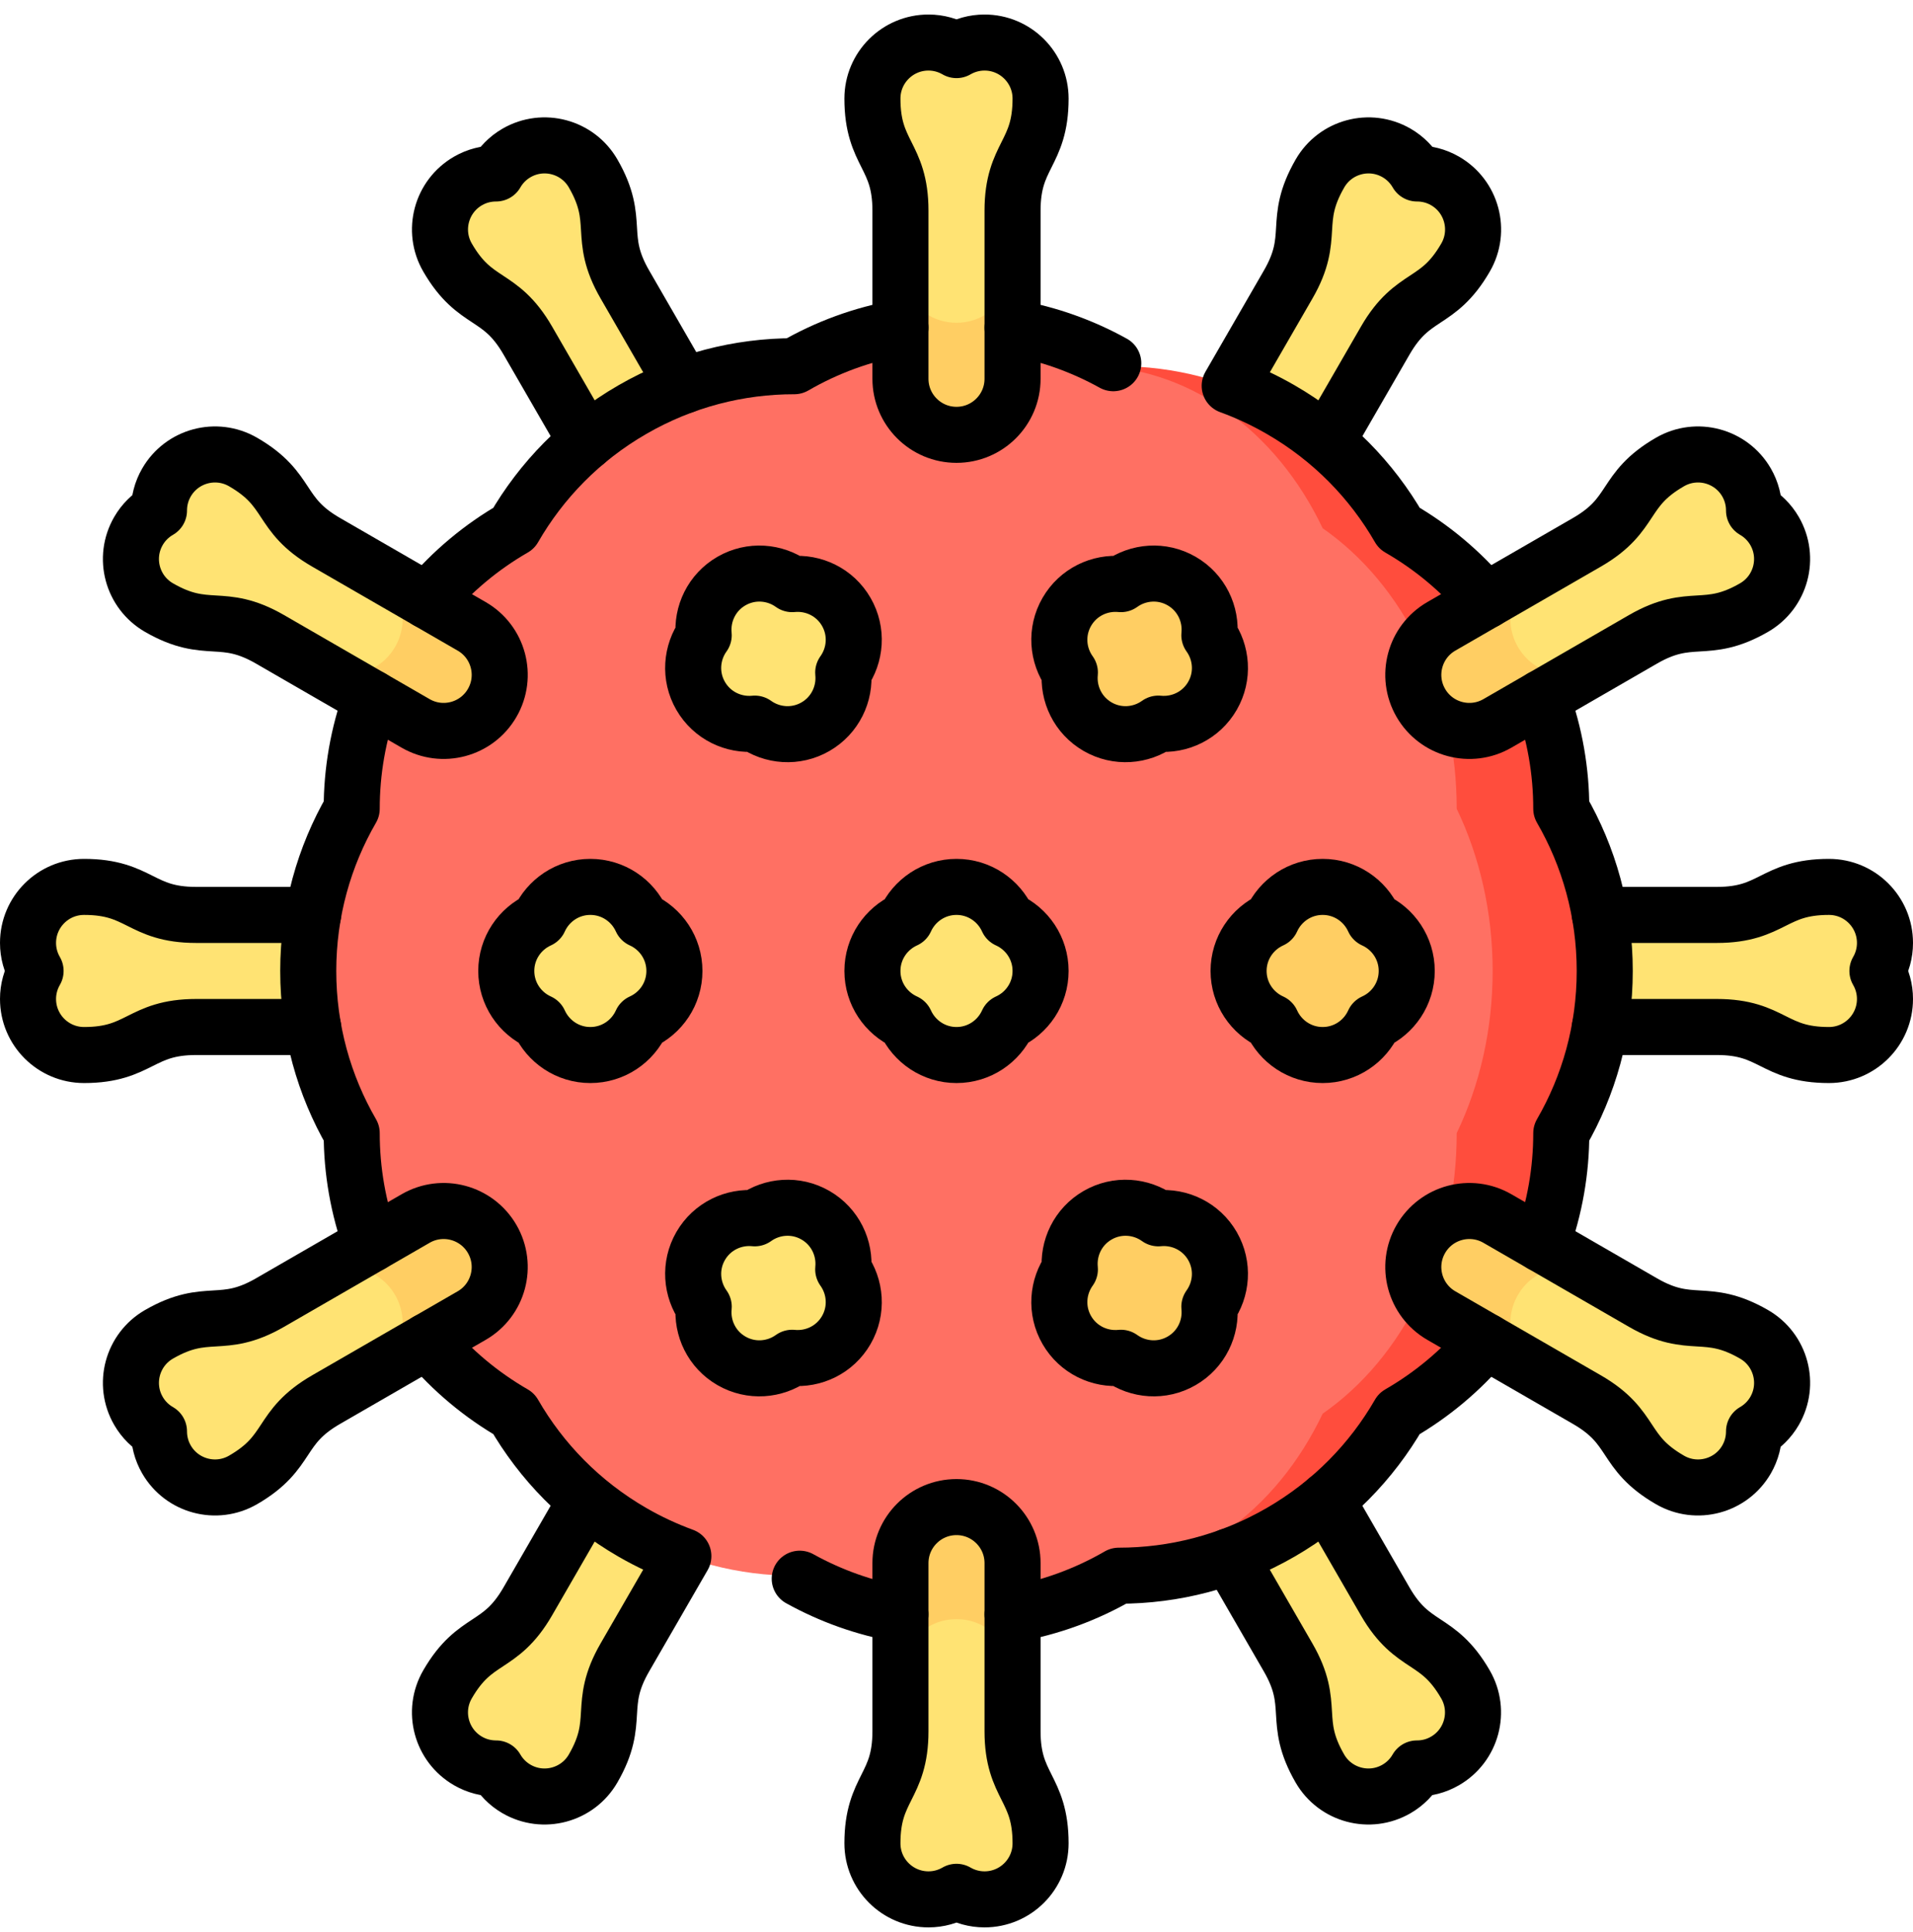 <svg width="100" height="101" viewBox="0 0 100 101" fill="none" xmlns="http://www.w3.org/2000/svg">
<g clip-path="url(#clip0_1238_22567)">
<path d="M67.334 14.873C68.799 12.336 67.531 11.604 68.995 9.066C69.804 7.665 71.596 7.185 72.997 7.994C73.46 8.261 73.82 8.637 74.069 9.069C74.567 9.068 75.072 9.192 75.535 9.459C76.936 10.268 77.416 12.06 76.607 13.461C75.142 15.998 73.874 15.266 72.409 17.803L68.014 25.415C67.205 26.816 65.413 27.296 64.012 26.487C62.611 25.677 62.131 23.886 62.94 22.485L67.334 14.873Z" fill="#FFE373"/>
<path d="M32.666 86.645C31.201 89.182 32.469 89.915 31.005 92.452C30.195 93.853 28.404 94.334 27.003 93.524C26.54 93.257 26.18 92.882 25.931 92.45C25.433 92.451 24.928 92.327 24.465 92.059C23.064 91.251 22.584 89.459 23.393 88.058C24.858 85.52 26.126 86.253 27.591 83.716L31.986 76.104C32.795 74.703 34.587 74.223 35.988 75.032C37.389 75.841 37.869 77.632 37.06 79.034L32.666 86.645Z" fill="#FFE373"/>
<path d="M89.746 47.83C92.676 47.83 92.676 46.365 95.606 46.365C97.223 46.365 98.535 47.676 98.535 49.294C98.535 49.829 98.39 50.328 98.14 50.759C98.39 51.191 98.535 51.69 98.535 52.224C98.535 53.842 97.223 55.154 95.606 55.154C92.676 55.154 92.676 53.689 89.746 53.689H80.957C79.339 53.689 78.027 52.377 78.027 50.759C78.027 49.141 79.339 47.83 80.957 47.83H89.746Z" fill="#FFE373"/>
<path d="M10.254 53.689C7.324 53.689 7.324 55.154 4.395 55.154C2.777 55.154 1.465 53.842 1.465 52.224C1.465 51.69 1.61 51.191 1.86 50.759C1.61 50.328 1.465 49.829 1.465 49.294C1.465 47.676 2.777 46.365 4.395 46.365C7.324 46.365 7.324 47.83 10.254 47.83H19.043C20.661 47.83 21.973 49.141 21.973 50.759C21.973 52.377 20.661 53.689 19.043 53.689H10.254Z" fill="#FFE373"/>
<path d="M72.409 83.715C73.874 86.253 75.142 85.52 76.607 88.057C77.416 89.459 76.936 91.25 75.535 92.059C75.072 92.327 74.567 92.45 74.069 92.45C73.82 92.882 73.46 93.257 72.998 93.524C71.596 94.333 69.805 93.853 68.996 92.452C67.531 89.915 68.799 89.182 67.334 86.645L62.94 79.034C62.131 77.632 62.611 75.841 64.012 75.032C65.413 74.223 67.205 74.703 68.014 76.104L72.409 83.715Z" fill="#FFE373"/>
<path d="M27.591 17.803C26.126 15.266 24.858 15.998 23.393 13.461C22.584 12.06 23.064 10.268 24.465 9.459C24.928 9.192 25.433 9.068 25.931 9.069C26.18 8.637 26.54 8.261 27.003 7.994C28.404 7.185 30.195 7.665 31.005 9.067C32.469 11.604 31.201 12.336 32.666 14.873L37.06 22.485C37.869 23.886 37.389 25.678 35.988 26.487C34.587 27.296 32.795 26.816 31.986 25.415L27.591 17.803Z" fill="#FFE373"/>
<path d="M81.615 42.279C81.616 39.402 80.889 36.487 79.347 33.816C77.803 31.142 75.639 29.053 73.144 27.616C71.706 25.12 69.617 22.956 66.943 21.413C64.273 19.871 61.357 19.143 58.48 19.145C55.986 17.7 53.09 16.873 50 16.873V84.646C53.09 84.646 55.986 83.819 58.48 82.374C61.357 82.375 64.273 81.648 66.943 80.106C69.617 78.562 71.706 76.398 73.144 73.903C75.639 72.465 77.803 70.376 79.347 67.703C80.889 65.032 81.616 62.116 81.615 59.239C83.059 56.745 83.887 53.849 83.887 50.759C83.887 47.67 83.059 44.773 81.615 42.279Z" fill="#FF4D3D"/>
<path d="M64.014 80.106C66.225 78.562 67.953 76.398 69.142 73.903C71.206 72.465 72.996 70.376 74.272 67.703C75.548 65.032 76.149 62.116 76.148 59.239C77.343 56.745 78.027 53.849 78.027 50.759C78.027 47.67 77.343 44.773 76.148 42.279C76.149 39.402 75.548 36.487 74.272 33.816C72.996 31.142 71.206 29.053 69.142 27.616C67.953 25.12 66.225 22.956 64.014 21.413C61.805 19.871 59.393 19.143 57.014 19.145C54.951 17.7 52.555 16.873 50 16.873C46.91 16.873 44.014 17.7 41.52 19.145C38.643 19.143 35.727 19.871 33.057 21.413C30.383 22.956 28.294 25.12 26.856 27.616C24.361 29.053 22.197 31.142 20.653 33.816C19.111 36.487 18.384 39.402 18.385 42.279C16.941 44.773 16.113 47.67 16.113 50.759C16.113 53.849 16.941 56.745 18.385 59.239C18.384 62.116 19.111 65.032 20.653 67.703C22.197 70.376 24.361 72.465 26.856 73.903C28.294 76.398 30.383 78.562 33.057 80.106C35.727 81.648 38.643 82.375 41.52 82.374C44.014 83.819 46.91 84.646 50 84.646C52.555 84.646 54.951 83.819 57.014 82.374C59.393 82.375 61.805 81.648 64.014 80.106Z" fill="#FF7063"/>
<path d="M47.07 13.943C47.07 16.547 47.07 19.802 47.07 19.802C47.07 21.42 48.382 22.732 50 22.732C51.618 22.732 52.93 21.42 52.93 19.802C52.93 19.802 52.93 16.547 52.93 13.943H47.07Z" fill="#FFCE63"/>
<path d="M51.465 2.224C50.931 2.224 50.431 2.369 50 2.619C49.569 2.369 49.069 2.224 48.535 2.224C46.917 2.224 45.605 3.536 45.605 5.154C45.605 8.084 47.07 8.084 47.07 11.013C47.07 11.013 47.07 12.641 47.07 13.943C47.07 15.561 48.382 16.873 50 16.873C51.618 16.873 52.93 15.561 52.93 13.943C52.93 12.641 52.93 11.013 52.93 11.013C52.93 8.084 54.395 8.084 54.395 5.154C54.395 3.536 53.083 2.224 51.465 2.224Z" fill="#FFE373"/>
<path d="M52.93 87.576C52.93 84.972 52.93 81.716 52.93 81.716C52.93 80.098 51.618 78.787 50 78.787C48.382 78.787 47.07 80.098 47.07 81.716C47.07 81.716 47.07 84.972 47.07 87.576H52.93Z" fill="#FFCE63"/>
<path d="M48.535 99.294C49.069 99.294 49.569 99.149 50 98.899C50.431 99.149 50.931 99.294 51.465 99.294C53.083 99.294 54.395 97.983 54.395 96.365C54.395 93.435 52.93 93.435 52.93 90.505C52.93 90.505 52.93 88.878 52.93 87.576C52.93 85.958 51.618 84.646 50 84.646C48.382 84.646 47.07 85.958 47.07 87.576C47.07 88.878 47.07 90.505 47.07 90.505C47.07 93.435 45.605 93.435 45.605 96.365C45.605 97.983 46.917 99.294 48.535 99.294Z" fill="#FFE373"/>
<path d="M80.419 29.814C78.163 31.116 75.344 32.744 75.344 32.744C73.943 33.553 73.463 35.344 74.272 36.746C75.081 38.147 76.873 38.627 78.274 37.818C78.274 37.818 81.093 36.19 83.348 34.888L80.419 29.814Z" fill="#FFCE63"/>
<path d="M92.764 27.76C92.497 27.298 92.122 26.938 91.69 26.689C91.691 26.191 91.567 25.686 91.299 25.223C90.49 23.822 88.699 23.342 87.298 24.151C84.76 25.616 85.493 26.884 82.956 28.349C82.956 28.349 81.546 29.163 80.418 29.814C79.017 30.623 78.537 32.415 79.346 33.816C80.155 35.217 81.947 35.697 83.348 34.888C84.476 34.237 85.885 33.423 85.885 33.423C88.422 31.958 89.155 33.227 91.692 31.762C93.093 30.953 93.573 29.162 92.764 27.76Z" fill="#FFE373"/>
<path d="M19.578 71.704C21.833 70.402 24.652 68.775 24.652 68.775C26.054 67.966 26.534 66.174 25.725 64.773C24.916 63.372 23.124 62.892 21.723 63.701C21.723 63.701 18.904 65.328 16.648 66.63L19.578 71.704Z" fill="#FFCE63"/>
<path d="M7.237 73.758C7.504 74.221 7.879 74.581 8.311 74.829C8.311 75.328 8.434 75.833 8.702 76.296C9.511 77.697 11.302 78.177 12.704 77.368C15.241 75.903 14.508 74.634 17.046 73.17C17.046 73.17 18.455 72.356 19.583 71.705C20.984 70.896 21.464 69.104 20.655 67.703C19.846 66.302 18.054 65.822 16.653 66.63C15.525 67.281 14.116 68.095 14.116 68.095C11.579 69.56 10.846 68.292 8.309 69.757C6.908 70.565 6.428 72.357 7.237 73.758Z" fill="#FFE373"/>
<path d="M83.348 66.63C81.093 65.328 78.274 63.701 78.274 63.701C76.873 62.892 75.081 63.372 74.272 64.773C73.463 66.174 73.943 67.966 75.344 68.775C75.344 68.775 78.163 70.402 80.419 71.704L83.348 66.63Z" fill="#FFCE63"/>
<path d="M91.299 76.296C91.567 75.833 91.69 75.328 91.69 74.829C92.122 74.581 92.497 74.221 92.764 73.758C93.573 72.357 93.093 70.565 91.692 69.756C89.155 68.291 88.422 69.56 85.885 68.095C85.885 68.095 84.476 67.281 83.348 66.63C81.947 65.821 80.155 66.301 79.346 67.703C78.537 69.104 79.017 70.895 80.418 71.704C81.546 72.356 82.956 73.169 82.956 73.169C85.493 74.634 84.76 75.903 87.297 77.368C88.699 78.177 90.49 77.697 91.299 76.296Z" fill="#FFE373"/>
<path d="M16.648 34.888C18.904 36.19 21.723 37.818 21.723 37.818C23.124 38.627 24.916 38.147 25.725 36.746C26.534 35.344 26.054 33.553 24.652 32.744C24.652 32.744 21.833 31.116 19.578 29.814L16.648 34.888Z" fill="#FFCE63"/>
<path d="M8.702 25.223C8.434 25.686 8.311 26.191 8.311 26.689C7.879 26.938 7.504 27.298 7.237 27.76C6.428 29.162 6.908 30.953 8.309 31.762C10.846 33.227 11.579 31.959 14.116 33.423C14.116 33.423 15.525 34.237 16.653 34.888C18.054 35.697 19.846 35.217 20.655 33.816C21.464 32.415 20.984 30.623 19.583 29.814C18.455 29.163 17.046 28.349 17.046 28.349C14.508 26.884 15.241 25.616 12.704 24.151C11.302 23.342 9.511 23.822 8.702 25.223Z" fill="#FFE373"/>
<path d="M35.254 50.759C35.254 49.571 34.545 48.55 33.528 48.09C33.069 47.074 32.048 46.365 30.859 46.365C29.671 46.365 28.65 47.074 28.191 48.09C27.174 48.55 26.465 49.571 26.465 50.759C26.465 51.948 27.174 52.969 28.191 53.428C28.65 54.445 29.671 55.154 30.859 55.154C32.048 55.154 33.069 54.445 33.528 53.428C34.545 52.969 35.254 51.948 35.254 50.759Z" fill="#FFE373"/>
<path d="M73.535 50.759C73.535 49.571 72.826 48.55 71.809 48.09C71.35 47.074 70.329 46.365 69.141 46.365C67.952 46.365 66.931 47.074 66.472 48.09C65.455 48.55 64.746 49.571 64.746 50.759C64.746 51.948 65.455 52.969 66.472 53.428C66.931 54.445 67.952 55.154 69.141 55.154C70.329 55.154 71.35 54.445 71.809 53.428C72.826 52.969 73.535 51.948 73.535 50.759Z" fill="#FFCE63"/>
<path d="M42.629 63.53C41.6 62.936 40.362 63.039 39.455 63.69C38.345 63.579 37.221 64.109 36.626 65.138C36.032 66.167 36.136 67.406 36.787 68.313C36.676 69.423 37.206 70.547 38.235 71.141C39.264 71.736 40.503 71.632 41.409 70.981C42.519 71.092 43.644 70.562 44.238 69.533C44.832 68.504 44.729 67.265 44.078 66.359C44.188 65.248 43.658 64.124 42.629 63.53Z" fill="#FFE373"/>
<path d="M61.77 30.377C60.741 29.783 59.502 29.886 58.596 30.537C57.486 30.427 56.361 30.956 55.767 31.986C55.173 33.015 55.276 34.254 55.927 35.16C55.817 36.27 56.346 37.395 57.376 37.989C58.405 38.583 59.643 38.48 60.55 37.829C61.66 37.939 62.784 37.41 63.379 36.38C63.973 35.351 63.869 34.112 63.218 33.206C63.329 32.096 62.799 30.971 61.77 30.377Z" fill="#FFCE63"/>
<path d="M57.376 63.53C56.346 64.124 55.817 65.248 55.927 66.359C55.276 67.265 55.173 68.504 55.767 69.533C56.361 70.562 57.486 71.092 58.596 70.981C59.502 71.632 60.741 71.736 61.77 71.141C62.799 70.547 63.329 69.423 63.218 68.313C63.869 67.406 63.973 66.168 63.379 65.138C62.784 64.109 61.66 63.58 60.55 63.69C59.643 63.039 58.405 62.936 57.376 63.53Z" fill="#FFCE63"/>
<path d="M38.235 30.377C37.206 30.971 36.676 32.096 36.786 33.206C36.136 34.112 36.032 35.351 36.626 36.38C37.221 37.41 38.345 37.939 39.455 37.829C40.362 38.48 41.6 38.583 42.629 37.989C43.658 37.395 44.188 36.27 44.078 35.16C44.728 34.254 44.832 33.015 44.238 31.986C43.644 30.956 42.519 30.427 41.409 30.537C40.503 29.886 39.264 29.783 38.235 30.377Z" fill="#FFE373"/>
<path d="M54.395 50.759C54.395 49.571 53.686 48.55 52.669 48.09C52.209 47.074 51.188 46.365 50 46.365C48.812 46.365 47.791 47.074 47.331 48.09C46.315 48.55 45.605 49.571 45.605 50.759C45.605 51.948 46.314 52.969 47.331 53.428C47.791 54.445 48.812 55.154 50 55.154C51.188 55.154 52.209 54.445 52.669 53.428C53.686 52.969 54.395 51.948 54.395 50.759Z" fill="#FFE373"/>
<path d="M83.633 53.689C86.222 53.689 89.746 53.689 89.746 53.689C92.676 53.689 92.676 55.154 95.606 55.154C97.223 55.154 98.535 53.842 98.535 52.224C98.535 51.69 98.39 51.191 98.14 50.759C98.39 50.328 98.535 49.829 98.535 49.294C98.535 47.676 97.223 46.365 95.606 46.365C92.676 46.365 92.676 47.83 89.746 47.83C89.746 47.83 86.222 47.83 83.633 47.83" stroke="black" stroke-width="2.93" stroke-miterlimit="10" stroke-linecap="round" stroke-linejoin="round"/>
<path d="M16.367 47.83C13.778 47.83 10.254 47.83 10.254 47.83C7.324 47.83 7.324 46.365 4.395 46.365C2.777 46.365 1.465 47.676 1.465 49.294C1.465 49.829 1.61 50.328 1.86 50.759C1.61 51.191 1.465 51.69 1.465 52.224C1.465 53.842 2.777 55.154 4.395 55.154C7.324 55.154 7.324 53.689 10.254 53.689C10.254 53.689 13.778 53.689 16.367 53.689" stroke="black" stroke-width="2.93" stroke-miterlimit="10" stroke-linecap="round" stroke-linejoin="round"/>
<path d="M35.722 20.168C34.428 17.925 32.666 14.873 32.666 14.873C31.201 12.336 32.469 11.604 31.005 9.067C30.195 7.665 28.404 7.185 27.003 7.994C26.54 8.261 26.18 8.637 25.931 9.069C25.433 9.068 24.928 9.192 24.465 9.459C23.064 10.268 22.584 12.06 23.393 13.461C24.858 15.998 26.126 15.266 27.591 17.803C27.591 17.803 29.353 20.855 30.648 23.097" stroke="black" stroke-width="2.93" stroke-miterlimit="10" stroke-linecap="round" stroke-linejoin="round"/>
<path d="M64.277 81.351C65.572 83.593 67.334 86.645 67.334 86.645C68.799 89.182 67.53 89.915 68.995 92.452C69.804 93.853 71.596 94.333 72.997 93.524C73.46 93.257 73.82 92.882 74.068 92.45C74.567 92.451 75.072 92.327 75.534 92.059C76.936 91.251 77.416 89.459 76.607 88.058C75.142 85.52 73.873 86.253 72.408 83.716C72.408 83.716 70.646 80.664 69.352 78.421" stroke="black" stroke-width="2.93" stroke-miterlimit="10" stroke-linecap="round" stroke-linejoin="round"/>
<path d="M80.59 65.038C81.281 63.145 81.615 61.184 81.614 59.239C83.058 56.745 83.886 53.849 83.886 50.759C83.886 47.669 83.058 44.773 81.614 42.279C81.615 40.335 81.281 38.373 80.59 36.48" stroke="black" stroke-width="2.93" stroke-miterlimit="10" stroke-linecap="round" stroke-linejoin="round"/>
<path d="M52.93 84.392C54.92 84.045 56.792 83.351 58.48 82.374C61.357 82.375 64.273 81.648 66.943 80.106C69.617 78.562 71.706 76.398 73.144 73.903C74.831 72.931 76.366 71.66 77.661 70.112" stroke="black" stroke-width="2.93" stroke-miterlimit="10" stroke-linecap="round" stroke-linejoin="round"/>
<path d="M41.805 82.531C43.418 83.424 45.19 84.064 47.07 84.392" stroke="black" stroke-width="2.93" stroke-miterlimit="10" stroke-linecap="round" stroke-linejoin="round"/>
<path d="M22.34 70.112C23.635 71.66 25.17 72.931 26.857 73.903C28.295 76.398 30.384 78.562 33.058 80.106C33.923 80.606 34.815 81.018 35.722 81.35L32.665 86.645C31.2 89.182 32.469 89.915 31.004 92.452C30.195 93.853 28.403 94.333 27.002 93.524C26.539 93.257 26.18 92.882 25.931 92.45C25.432 92.45 24.927 92.327 24.465 92.059C23.064 91.25 22.583 89.459 23.392 88.057C24.857 85.52 26.126 86.253 27.591 83.715C27.591 83.715 29.353 80.663 30.647 78.421" stroke="black" stroke-width="2.93" stroke-miterlimit="10" stroke-linecap="round" stroke-linejoin="round"/>
<path d="M19.409 36.48C18.718 38.373 18.384 40.335 18.385 42.279C16.941 44.773 16.113 47.669 16.113 50.759C16.113 53.849 16.941 56.745 18.385 59.239C18.384 61.184 18.718 63.146 19.409 65.038" stroke="black" stroke-width="2.93" stroke-miterlimit="10" stroke-linecap="round" stroke-linejoin="round"/>
<path d="M47.071 17.127C45.081 17.474 43.209 18.167 41.521 19.145C38.644 19.143 35.728 19.871 33.058 21.413C30.384 22.956 28.295 25.12 26.857 27.616C25.17 28.588 23.635 29.859 22.34 31.406" stroke="black" stroke-width="2.93" stroke-miterlimit="10" stroke-linecap="round" stroke-linejoin="round"/>
<path d="M47.07 11.013C47.07 8.084 45.605 8.084 45.605 5.154C45.605 3.536 46.917 2.224 48.535 2.224C49.069 2.224 49.569 2.369 50 2.619C50.431 2.369 50.931 2.224 51.465 2.224C53.083 2.224 54.395 3.536 54.395 5.154C54.395 8.084 52.93 8.084 52.93 11.013V19.802C52.93 21.42 51.618 22.732 50 22.732C48.382 22.732 47.07 21.42 47.07 19.802V11.013Z" stroke="black" stroke-width="2.93" stroke-miterlimit="10" stroke-linecap="round" stroke-linejoin="round"/>
<path d="M52.93 90.505C52.93 93.435 54.395 93.435 54.395 96.365C54.395 97.983 53.083 99.294 51.465 99.294C50.931 99.294 50.431 99.149 50 98.899C49.569 99.149 49.069 99.294 48.535 99.294C46.917 99.294 45.605 97.983 45.605 96.365C45.605 93.435 47.07 93.435 47.07 90.505V81.716C47.07 80.098 48.382 78.787 50 78.787C51.618 78.787 52.93 80.098 52.93 81.716V90.505Z" stroke="black" stroke-width="2.93" stroke-miterlimit="10" stroke-linecap="round" stroke-linejoin="round"/>
<path d="M82.956 28.349C85.493 26.884 84.76 25.616 87.298 24.151C88.699 23.342 90.491 23.822 91.3 25.223C91.567 25.686 91.691 26.191 91.69 26.689C92.122 26.938 92.497 27.298 92.764 27.76C93.573 29.162 93.093 30.953 91.692 31.762C89.155 33.227 88.423 31.959 85.885 33.423L78.274 37.818C76.873 38.627 75.081 38.147 74.272 36.746C73.463 35.344 73.943 33.553 75.344 32.744L82.956 28.349Z" stroke="black" stroke-width="2.93" stroke-miterlimit="10" stroke-linecap="round" stroke-linejoin="round"/>
<path d="M17.046 73.169C14.508 74.634 15.241 75.903 12.704 77.368C11.302 78.177 9.511 77.697 8.702 76.296C8.434 75.833 8.311 75.328 8.311 74.829C7.879 74.581 7.504 74.221 7.237 73.758C6.428 72.357 6.908 70.565 8.309 69.756C10.846 68.291 11.579 69.56 14.116 68.095L21.727 63.701C23.128 62.892 24.92 63.372 25.729 64.773C26.538 66.174 26.058 67.966 24.657 68.775L17.046 73.169Z" stroke="black" stroke-width="2.93" stroke-miterlimit="10" stroke-linecap="round" stroke-linejoin="round"/>
<path d="M85.885 68.095C88.423 69.56 89.155 68.292 91.692 69.756C93.094 70.565 93.574 72.357 92.765 73.758C92.497 74.221 92.122 74.581 91.69 74.829C91.691 75.328 91.567 75.833 91.3 76.296C90.491 77.697 88.699 78.177 87.298 77.368C84.761 75.903 85.493 74.635 82.956 73.17L75.344 68.775C73.943 67.966 73.463 66.174 74.272 64.773C75.081 63.372 76.873 62.892 78.274 63.701L85.885 68.095Z" stroke="black" stroke-width="2.93" stroke-miterlimit="10" stroke-linecap="round" stroke-linejoin="round"/>
<path d="M14.116 33.423C11.579 31.959 10.846 33.227 8.309 31.762C6.908 30.953 6.428 29.162 7.237 27.76C7.504 27.298 7.879 26.938 8.311 26.689C8.311 26.191 8.434 25.686 8.702 25.223C9.511 23.822 11.302 23.342 12.704 24.151C15.241 25.616 14.508 26.884 17.046 28.349L24.657 32.744C26.058 33.553 26.539 35.344 25.729 36.745C24.92 38.147 23.129 38.627 21.727 37.818L14.116 33.423Z" stroke="black" stroke-width="2.93" stroke-miterlimit="10" stroke-linecap="round" stroke-linejoin="round"/>
<path d="M35.254 50.759C35.254 49.571 34.545 48.55 33.528 48.09C33.069 47.074 32.048 46.365 30.859 46.365C29.671 46.365 28.65 47.074 28.191 48.09C27.174 48.55 26.465 49.571 26.465 50.759C26.465 51.948 27.174 52.969 28.191 53.428C28.65 54.445 29.671 55.154 30.859 55.154C32.048 55.154 33.069 54.445 33.528 53.428C34.545 52.969 35.254 51.948 35.254 50.759Z" stroke="black" stroke-width="2.93" stroke-miterlimit="10" stroke-linecap="round" stroke-linejoin="round"/>
<path d="M73.535 50.759C73.535 49.571 72.826 48.55 71.809 48.09C71.35 47.074 70.329 46.365 69.141 46.365C67.952 46.365 66.931 47.074 66.472 48.09C65.455 48.55 64.746 49.571 64.746 50.759C64.746 51.948 65.455 52.969 66.472 53.428C66.931 54.445 67.952 55.154 69.141 55.154C70.329 55.154 71.35 54.445 71.809 53.428C72.826 52.969 73.535 51.948 73.535 50.759Z" stroke="black" stroke-width="2.93" stroke-miterlimit="10" stroke-linecap="round" stroke-linejoin="round"/>
<path d="M42.629 63.53C41.6 62.936 40.362 63.039 39.455 63.69C38.345 63.579 37.221 64.109 36.626 65.138C36.032 66.167 36.136 67.406 36.787 68.313C36.676 69.423 37.206 70.547 38.235 71.141C39.264 71.736 40.503 71.632 41.409 70.981C42.519 71.092 43.644 70.562 44.238 69.533C44.832 68.504 44.729 67.265 44.078 66.359C44.188 65.248 43.658 64.124 42.629 63.53Z" stroke="black" stroke-width="2.93" stroke-miterlimit="10" stroke-linecap="round" stroke-linejoin="round"/>
<path d="M61.77 30.377C60.741 29.783 59.502 29.886 58.596 30.537C57.486 30.427 56.361 30.956 55.767 31.986C55.173 33.015 55.276 34.254 55.927 35.16C55.817 36.27 56.346 37.395 57.376 37.989C58.405 38.583 59.643 38.48 60.55 37.829C61.66 37.939 62.784 37.41 63.379 36.38C63.973 35.351 63.869 34.112 63.218 33.206C63.329 32.096 62.799 30.971 61.77 30.377Z" stroke="black" stroke-width="2.93" stroke-miterlimit="10" stroke-linecap="round" stroke-linejoin="round"/>
<path d="M57.376 63.53C56.346 64.124 55.817 65.248 55.927 66.359C55.276 67.265 55.173 68.504 55.767 69.533C56.361 70.562 57.486 71.092 58.596 70.981C59.502 71.632 60.741 71.736 61.77 71.141C62.799 70.547 63.329 69.423 63.218 68.313C63.869 67.406 63.973 66.168 63.379 65.138C62.784 64.109 61.66 63.58 60.55 63.69C59.643 63.039 58.405 62.936 57.376 63.53Z" stroke="black" stroke-width="2.93" stroke-miterlimit="10" stroke-linecap="round" stroke-linejoin="round"/>
<path d="M38.235 30.377C37.206 30.971 36.676 32.096 36.786 33.206C36.136 34.112 36.032 35.351 36.626 36.38C37.221 37.41 38.345 37.939 39.455 37.829C40.362 38.48 41.6 38.583 42.629 37.989C43.658 37.395 44.188 36.27 44.078 35.16C44.728 34.254 44.832 33.015 44.238 31.986C43.644 30.956 42.519 30.427 41.409 30.537C40.503 29.886 39.264 29.783 38.235 30.377Z" stroke="black" stroke-width="2.93" stroke-miterlimit="10" stroke-linecap="round" stroke-linejoin="round"/>
<path d="M54.395 50.759C54.395 49.571 53.686 48.55 52.669 48.09C52.209 47.074 51.188 46.365 50 46.365C48.812 46.365 47.791 47.074 47.331 48.09C46.315 48.55 45.605 49.571 45.605 50.759C45.605 51.948 46.314 52.969 47.331 53.428C47.791 54.445 48.812 55.154 50 55.154C51.188 55.154 52.209 54.445 52.669 53.428C53.686 52.969 54.395 51.948 54.395 50.759Z" stroke="black" stroke-width="2.93" stroke-miterlimit="10" stroke-linecap="round" stroke-linejoin="round"/>
<path d="M58.195 18.988C56.582 18.094 54.81 17.454 52.93 17.127" stroke="black" stroke-width="2.93" stroke-miterlimit="10" stroke-linecap="round" stroke-linejoin="round"/>
<path d="M77.664 31.406C76.369 29.859 74.834 28.588 73.146 27.616C71.709 25.12 69.619 22.956 66.946 21.413C66.08 20.913 65.189 20.5 64.281 20.169L67.338 14.873C68.803 12.336 67.535 11.604 69 9.067C69.809 7.665 71.6 7.185 73.002 7.994C73.464 8.261 73.824 8.637 74.073 9.069C74.571 9.068 75.076 9.192 75.539 9.459C76.94 10.268 77.42 12.06 76.611 13.461C75.146 15.998 73.878 15.266 72.413 17.803C72.413 17.803 70.651 20.855 69.356 23.097" stroke="black" stroke-width="2.93" stroke-miterlimit="10" stroke-linecap="round" stroke-linejoin="round"/>
</g>
<defs>
<clipPath id="clip0_1238_22567">
<rect width="100" height="100" fill="white" transform="translate(0 0.759)"/>
</clipPath>
</defs>
</svg>

